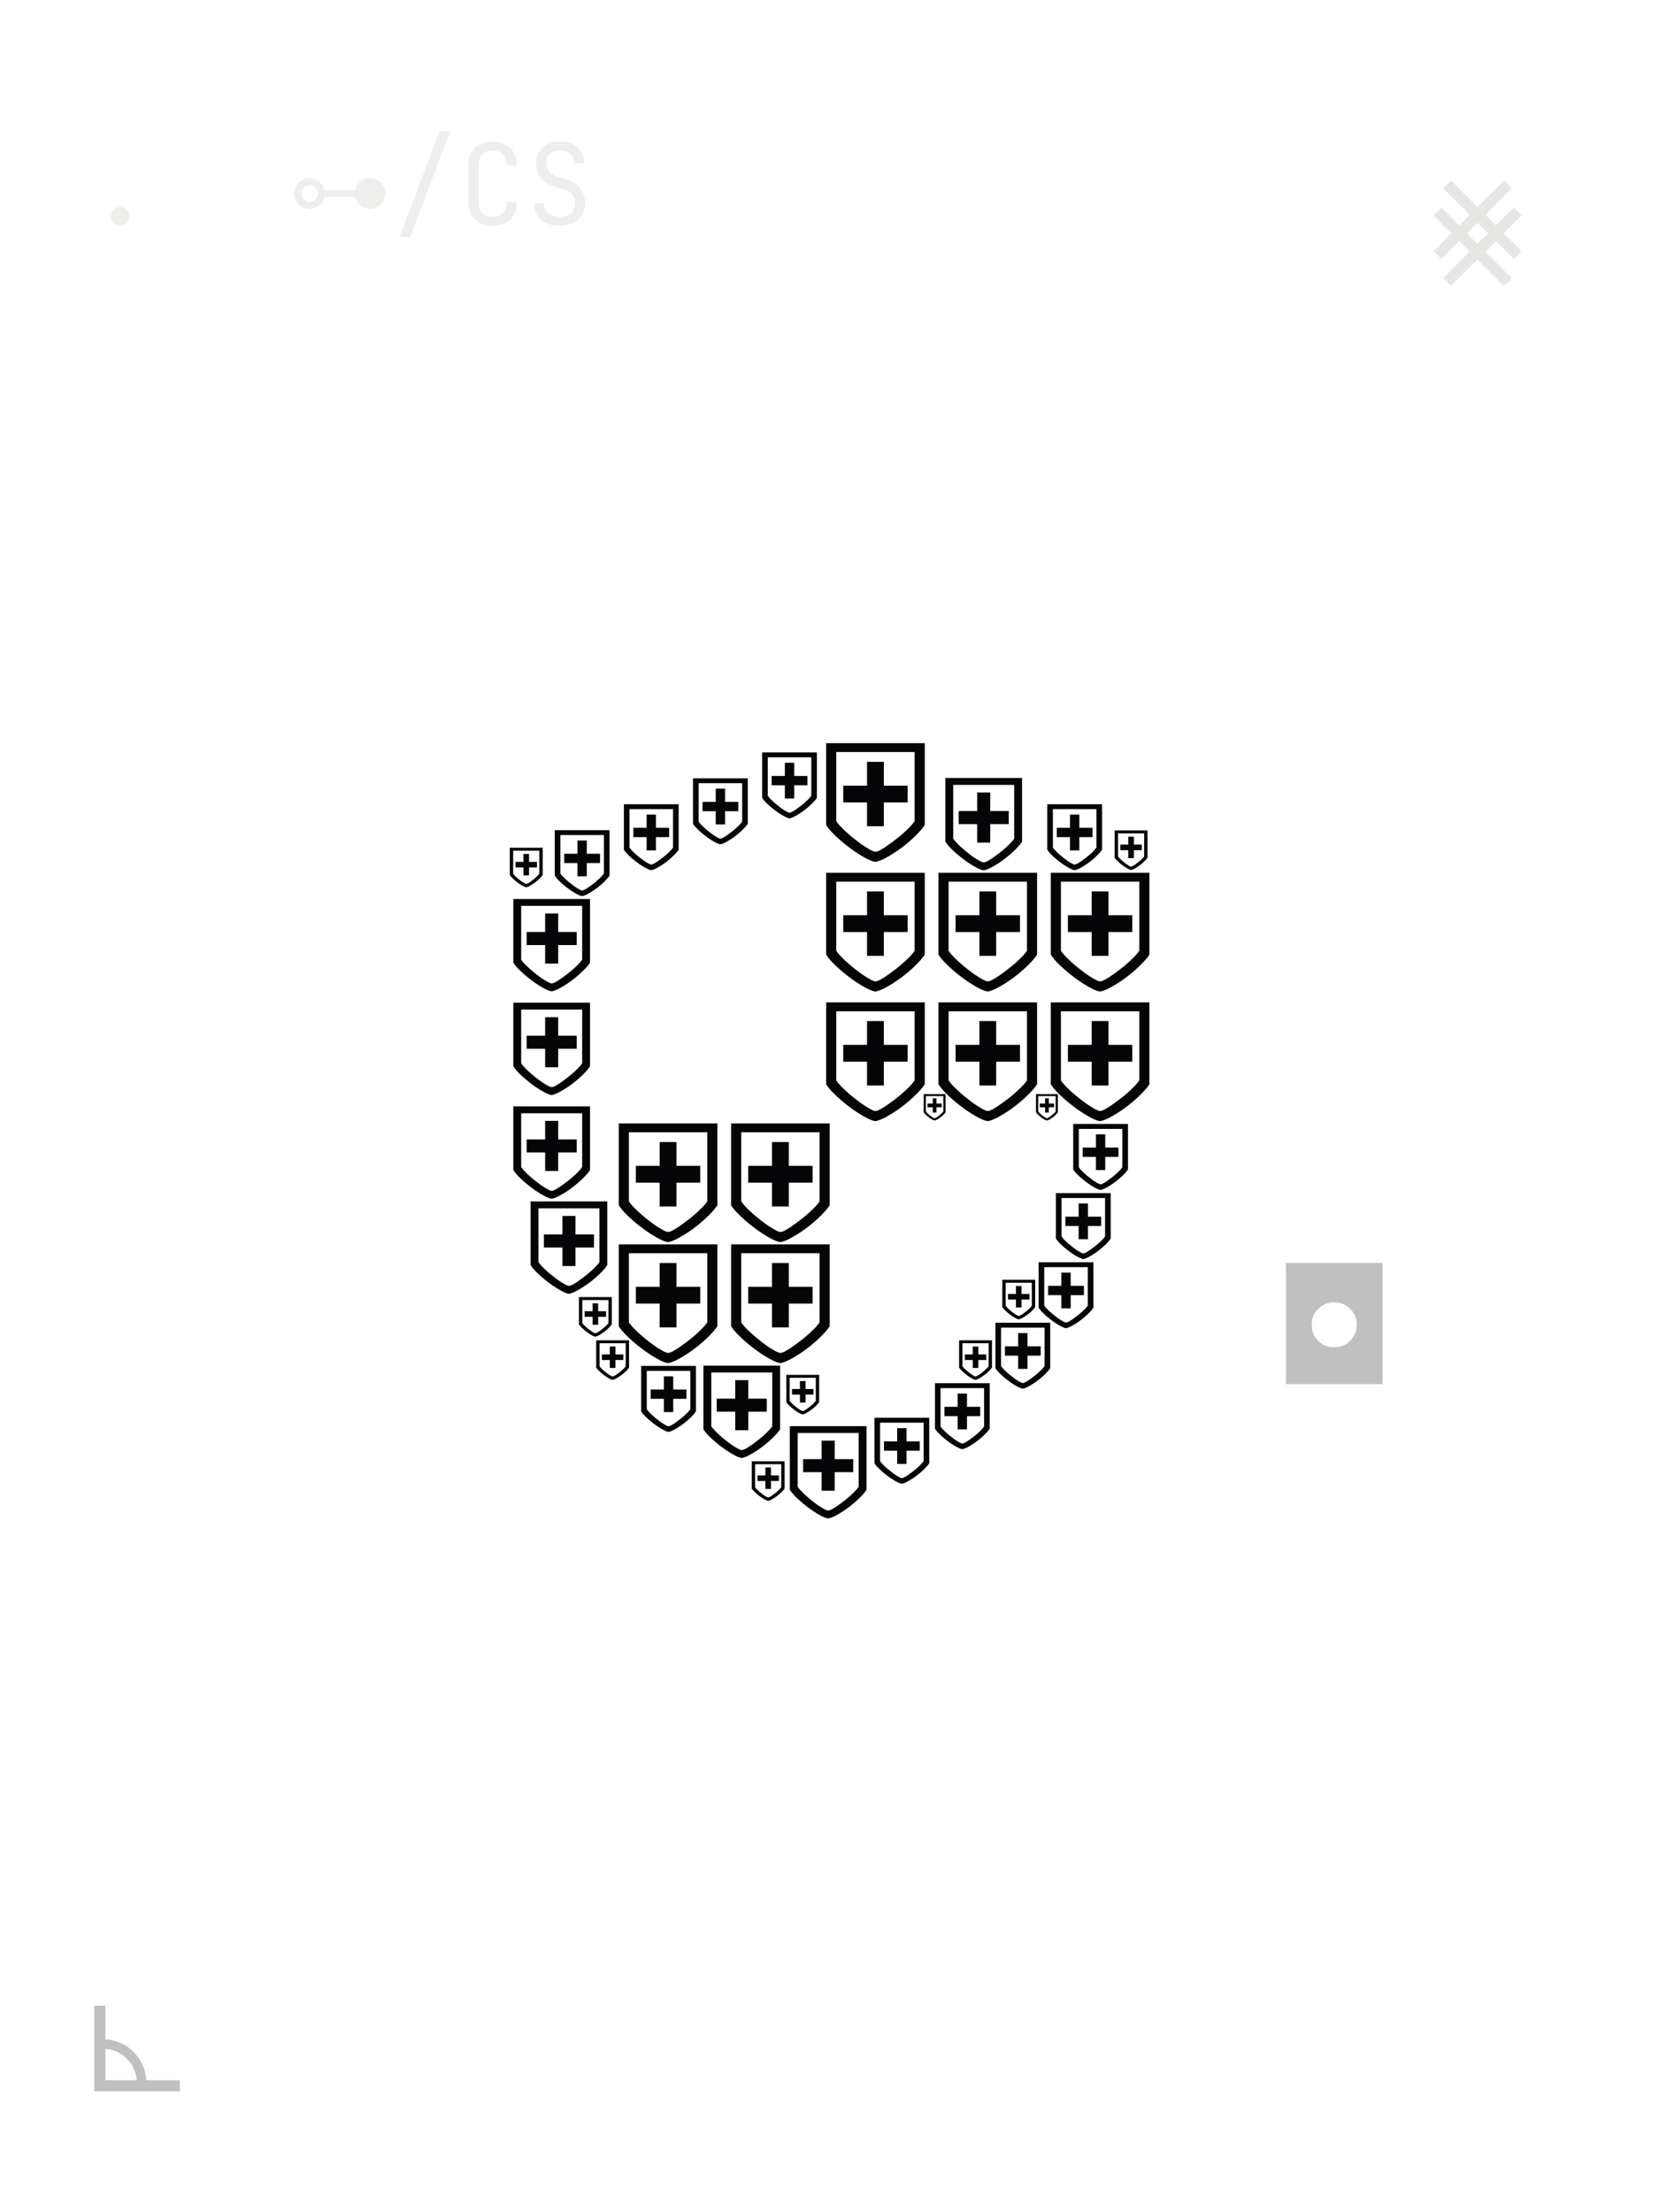 <svg width="192" height="256" viewBox="0 0 192 256" fill="none" xmlns="http://www.w3.org/2000/svg">
<path d="M0 0H192V256H0V0Z" fill="white"/>
<path d="M64.809 26.13C64.185 26.13 63.648 26.026 63.197 25.818C62.755 25.61 62.413 25.311 62.17 24.921C61.927 24.531 61.802 24.067 61.793 23.53H62.963C62.963 24.007 63.123 24.384 63.444 24.661C63.773 24.939 64.228 25.077 64.809 25.077C65.355 25.077 65.78 24.943 66.083 24.674C66.395 24.405 66.551 24.033 66.551 23.556C66.551 23.175 66.447 22.841 66.239 22.555C66.04 22.269 65.749 22.07 65.368 21.957L64.081 21.554C63.431 21.355 62.928 21.021 62.573 20.553C62.226 20.085 62.053 19.535 62.053 18.902C62.053 18.391 62.166 17.949 62.391 17.576C62.625 17.195 62.95 16.9 63.366 16.692C63.782 16.476 64.272 16.367 64.835 16.367C65.667 16.367 66.334 16.601 66.837 17.069C67.34 17.529 67.595 18.144 67.604 18.915H66.434C66.434 18.447 66.291 18.083 66.005 17.823C65.728 17.555 65.333 17.42 64.822 17.42C64.319 17.42 63.925 17.541 63.639 17.784C63.362 18.027 63.223 18.365 63.223 18.798C63.223 19.188 63.327 19.526 63.535 19.812C63.743 20.098 64.042 20.302 64.432 20.423L65.732 20.839C66.365 21.038 66.854 21.377 67.201 21.853C67.548 22.33 67.721 22.889 67.721 23.53C67.721 24.05 67.6 24.505 67.357 24.895C67.114 25.285 66.772 25.588 66.33 25.805C65.897 26.022 65.39 26.13 64.809 26.13Z" fill="#EEEEED"/>
<path d="M57.015 26.129C56.443 26.129 55.945 26.021 55.52 25.804C55.104 25.587 54.779 25.275 54.545 24.868C54.32 24.452 54.207 23.962 54.207 23.399V19.109C54.207 18.537 54.32 18.047 54.545 17.64C54.779 17.233 55.104 16.921 55.52 16.704C55.945 16.487 56.443 16.379 57.015 16.379C57.587 16.379 58.081 16.492 58.497 16.717C58.913 16.934 59.234 17.246 59.459 17.653C59.684 18.06 59.797 18.546 59.797 19.109H58.627C58.627 18.572 58.484 18.16 58.198 17.874C57.921 17.579 57.526 17.432 57.015 17.432C56.504 17.432 56.101 17.575 55.806 17.861C55.52 18.147 55.377 18.559 55.377 19.096V23.399C55.377 23.936 55.52 24.352 55.806 24.647C56.101 24.933 56.504 25.076 57.015 25.076C57.526 25.076 57.921 24.933 58.198 24.647C58.484 24.352 58.627 23.936 58.627 23.399H59.797C59.797 23.954 59.684 24.439 59.459 24.855C59.234 25.262 58.913 25.579 58.497 25.804C58.081 26.021 57.587 26.129 57.015 26.129Z" fill="#EEEEED"/>
<path d="M46.242 27.431L50.857 15.211H52.092L47.477 27.431H46.242Z" fill="#EEEEED"/>
<path d="M35.828 24.168C34.84 24.168 34.047 23.375 34.047 22.387C34.047 21.398 34.866 20.605 35.828 20.605C36.634 20.605 37.362 21.177 37.557 21.997H41.08C41.275 21.191 42.016 20.605 42.822 20.605C43.784 20.605 44.603 21.398 44.603 22.387C44.603 23.375 43.797 24.168 42.822 24.168C42.003 24.168 41.262 23.582 41.08 22.776H37.557C37.362 23.596 36.634 24.168 35.828 24.168ZM35.828 23.349C36.361 23.349 36.79 22.919 36.79 22.387C36.79 21.854 36.361 21.424 35.828 21.424C35.295 21.424 34.866 21.854 34.866 22.387C34.866 22.919 35.295 23.349 35.828 23.349Z" fill="#EEEEED"/>
<path d="M13.899 26.131C13.57 26.131 13.306 26.035 13.106 25.845C12.916 25.654 12.82 25.398 12.82 25.078C12.82 24.74 12.916 24.471 13.106 24.272C13.306 24.072 13.57 23.973 13.899 23.973C14.229 23.973 14.489 24.072 14.679 24.272C14.879 24.471 14.978 24.74 14.978 25.078C14.978 25.398 14.879 25.654 14.679 25.845C14.489 26.035 14.229 26.131 13.899 26.131Z" fill="#EEEEED"/>
<path d="M167.934 33.081L167.034 32.181L170.094 29.12L168.87 27.896L166.818 29.966L165.918 29.067L167.97 26.997L165.918 24.909L166.818 24.009L168.87 26.078L170.094 24.855L167.034 21.794L167.934 20.895L170.994 23.954L174.072 20.895L174.972 21.794L171.912 24.855L173.118 26.078L175.188 24.009L176.088 24.909L174.018 26.997L176.088 29.067L175.188 29.966L173.118 27.896L171.912 29.12L174.972 32.181L174.072 33.081L170.994 30.02L167.934 33.081ZM170.994 28.203L172.2 26.997L170.994 25.773L169.788 26.997L170.994 28.203Z" fill="#E6E6E5"/>
<path d="M60.908 102.676C60.844 102.676 60.738 102.64 60.59 102.568C60.442 102.492 60.276 102.392 60.092 102.268C59.908 102.14 59.728 102 59.552 101.848C59.42 101.732 59.308 101.626 59.216 101.53C59.124 101.43 59.052 101.338 59 101.254V98.098H62.804V101.254C62.736 101.362 62.628 101.49 62.48 101.638C62.332 101.786 62.166 101.932 61.982 102.076C61.802 102.216 61.622 102.338 61.442 102.442C61.354 102.494 61.274 102.538 61.202 102.574C61.134 102.606 61.074 102.63 61.022 102.646C60.974 102.666 60.936 102.676 60.908 102.676ZM60.902 102.286C60.95 102.286 61.024 102.258 61.124 102.202C61.224 102.146 61.336 102.072 61.46 101.98C61.588 101.888 61.716 101.79 61.844 101.686C61.972 101.578 62.086 101.474 62.186 101.374C62.29 101.27 62.366 101.18 62.414 101.104V98.44H59.39V101.104C59.438 101.18 59.514 101.27 59.618 101.374C59.722 101.478 59.838 101.584 59.966 101.692C60.094 101.796 60.22 101.894 60.344 101.986C60.472 102.074 60.586 102.146 60.686 102.202C60.786 102.258 60.858 102.286 60.902 102.286ZM60.578 101.302V100.384H59.66V99.736H60.578V98.818H61.226V99.736H62.144V100.384H61.226V101.302H60.578Z" fill="#050407"/>
<path d="M112.908 159.676C112.844 159.676 112.738 159.64 112.59 159.568C112.442 159.492 112.276 159.392 112.092 159.268C111.908 159.14 111.728 159 111.552 158.848C111.42 158.732 111.308 158.626 111.216 158.53C111.124 158.43 111.052 158.338 111 158.254V155.098H114.804V158.254C114.736 158.362 114.628 158.49 114.48 158.638C114.332 158.786 114.166 158.932 113.982 159.076C113.802 159.216 113.622 159.338 113.442 159.442C113.354 159.494 113.274 159.538 113.202 159.574C113.134 159.606 113.074 159.63 113.022 159.646C112.974 159.666 112.936 159.676 112.908 159.676ZM112.902 159.286C112.95 159.286 113.024 159.258 113.124 159.202C113.224 159.146 113.336 159.072 113.46 158.98C113.588 158.888 113.716 158.79 113.844 158.686C113.972 158.578 114.086 158.474 114.186 158.374C114.29 158.27 114.366 158.18 114.414 158.104V155.44H111.39V158.104C111.438 158.18 111.514 158.27 111.618 158.374C111.722 158.478 111.838 158.584 111.966 158.692C112.094 158.796 112.22 158.894 112.344 158.986C112.472 159.074 112.586 159.146 112.686 159.202C112.786 159.258 112.858 159.286 112.902 159.286ZM112.578 158.302V157.384H111.66V156.736H112.578V155.818H113.226V156.736H114.144V157.384H113.226V158.302H112.578Z" fill="#050407"/>
<path d="M117.908 152.676C117.844 152.676 117.738 152.64 117.59 152.568C117.442 152.492 117.276 152.392 117.092 152.268C116.908 152.14 116.728 152 116.552 151.848C116.42 151.732 116.308 151.626 116.216 151.53C116.124 151.43 116.052 151.338 116 151.254V148.098H119.804V151.254C119.736 151.362 119.628 151.49 119.48 151.638C119.332 151.786 119.166 151.932 118.982 152.076C118.802 152.216 118.622 152.338 118.442 152.442C118.354 152.494 118.274 152.538 118.202 152.574C118.134 152.606 118.074 152.63 118.022 152.646C117.974 152.666 117.936 152.676 117.908 152.676ZM117.902 152.286C117.95 152.286 118.024 152.258 118.124 152.202C118.224 152.146 118.336 152.072 118.46 151.98C118.588 151.888 118.716 151.79 118.844 151.686C118.972 151.578 119.086 151.474 119.186 151.374C119.29 151.27 119.366 151.18 119.414 151.104V148.44H116.39V151.104C116.438 151.18 116.514 151.27 116.618 151.374C116.722 151.478 116.838 151.584 116.966 151.692C117.094 151.796 117.22 151.894 117.344 151.986C117.472 152.074 117.586 152.146 117.686 152.202C117.786 152.258 117.858 152.286 117.902 152.286ZM117.578 151.302V150.384H116.66V149.736H117.578V148.818H118.226V149.736H119.144V150.384H118.226V151.302H117.578Z" fill="#050407"/>
<path d="M121.168 129.665C121.126 129.665 121.055 129.641 120.956 129.593C120.858 129.543 120.747 129.476 120.624 129.393C120.502 129.308 120.382 129.215 120.264 129.113C120.176 129.036 120.102 128.965 120.04 128.901C119.979 128.835 119.931 128.773 119.896 128.717V126.613H122.432V128.717C122.387 128.789 122.315 128.875 122.216 128.973C122.118 129.072 122.007 129.169 121.884 129.265C121.764 129.359 121.644 129.44 121.524 129.509C121.466 129.544 121.412 129.573 121.364 129.597C121.319 129.619 121.279 129.635 121.244 129.645C121.212 129.659 121.187 129.665 121.168 129.665ZM121.164 129.405C121.196 129.405 121.246 129.387 121.312 129.349C121.379 129.312 121.454 129.263 121.536 129.201C121.622 129.14 121.707 129.075 121.792 129.005C121.878 128.933 121.954 128.864 122.02 128.797C122.09 128.728 122.14 128.668 122.172 128.617V126.841H120.156V128.617C120.188 128.668 120.239 128.728 120.308 128.797C120.378 128.867 120.455 128.937 120.54 129.009C120.626 129.079 120.71 129.144 120.792 129.205C120.878 129.264 120.954 129.312 121.02 129.349C121.087 129.387 121.135 129.405 121.164 129.405ZM120.948 128.749V128.137H120.336V127.705H120.948V127.093H121.38V127.705H121.992V128.137H121.38V128.749H120.948Z" fill="#050407"/>
<path d="M108.168 129.665C108.126 129.665 108.055 129.641 107.956 129.593C107.858 129.543 107.747 129.476 107.624 129.393C107.502 129.308 107.382 129.215 107.264 129.113C107.176 129.036 107.102 128.965 107.04 128.901C106.979 128.835 106.931 128.773 106.896 128.717V126.613H109.432V128.717C109.387 128.789 109.315 128.875 109.216 128.973C109.118 129.072 109.007 129.169 108.884 129.265C108.764 129.359 108.644 129.44 108.524 129.509C108.466 129.544 108.412 129.573 108.364 129.597C108.319 129.619 108.279 129.635 108.244 129.645C108.212 129.659 108.187 129.665 108.168 129.665ZM108.164 129.405C108.196 129.405 108.246 129.387 108.312 129.349C108.379 129.312 108.454 129.263 108.536 129.201C108.622 129.14 108.707 129.075 108.792 129.005C108.878 128.933 108.954 128.864 109.02 128.797C109.09 128.728 109.14 128.668 109.172 128.617V126.841H107.156V128.617C107.188 128.668 107.239 128.728 107.308 128.797C107.378 128.867 107.455 128.937 107.54 129.009C107.626 129.079 107.71 129.144 107.792 129.205C107.878 129.264 107.954 129.312 108.02 129.349C108.087 129.387 108.135 129.405 108.164 129.405ZM107.948 128.749V128.137H107.336V127.705H107.948V127.093H108.38V127.705H108.992V128.137H108.38V128.749H107.948Z" fill="#050407"/>
<path d="M92.908 163.676C92.844 163.676 92.738 163.64 92.59 163.568C92.442 163.492 92.276 163.392 92.092 163.268C91.908 163.14 91.728 163 91.552 162.848C91.42 162.732 91.308 162.626 91.216 162.53C91.124 162.43 91.052 162.338 91 162.254V159.098H94.804V162.254C94.736 162.362 94.628 162.49 94.48 162.638C94.332 162.786 94.166 162.932 93.982 163.076C93.802 163.216 93.622 163.338 93.442 163.442C93.354 163.494 93.274 163.538 93.202 163.574C93.134 163.606 93.074 163.63 93.022 163.646C92.974 163.666 92.936 163.676 92.908 163.676ZM92.902 163.286C92.95 163.286 93.024 163.258 93.124 163.202C93.224 163.146 93.336 163.072 93.46 162.98C93.588 162.888 93.716 162.79 93.844 162.686C93.972 162.578 94.086 162.474 94.186 162.374C94.29 162.27 94.366 162.18 94.414 162.104V159.44H91.39V162.104C91.438 162.18 91.514 162.27 91.618 162.374C91.722 162.478 91.838 162.584 91.966 162.692C92.094 162.796 92.22 162.894 92.344 162.986C92.472 163.074 92.586 163.146 92.686 163.202C92.786 163.258 92.858 163.286 92.902 163.286ZM92.578 162.302V161.384H91.66V160.736H92.578V159.818H93.226V160.736H94.144V161.384H93.226V162.302H92.578Z" fill="#050407"/>
<path d="M130.908 100.676C130.844 100.676 130.738 100.64 130.59 100.568C130.442 100.492 130.276 100.392 130.092 100.268C129.908 100.14 129.728 100 129.552 99.848C129.42 99.732 129.308 99.626 129.216 99.53C129.124 99.43 129.052 99.338 129 99.254V96.098H132.804V99.254C132.736 99.362 132.628 99.49 132.48 99.638C132.332 99.786 132.166 99.932 131.982 100.076C131.802 100.216 131.622 100.338 131.442 100.442C131.354 100.494 131.274 100.538 131.202 100.574C131.134 100.606 131.074 100.63 131.022 100.646C130.974 100.666 130.936 100.676 130.908 100.676ZM130.902 100.286C130.95 100.286 131.024 100.258 131.124 100.202C131.224 100.146 131.336 100.072 131.46 99.98C131.588 99.888 131.716 99.79 131.844 99.686C131.972 99.578 132.086 99.474 132.186 99.374C132.29 99.27 132.366 99.18 132.414 99.104V96.44H129.39V99.104C129.438 99.18 129.514 99.27 129.618 99.374C129.722 99.478 129.838 99.584 129.966 99.692C130.094 99.796 130.22 99.894 130.344 99.986C130.472 100.074 130.586 100.146 130.686 100.202C130.786 100.258 130.858 100.286 130.902 100.286ZM130.578 99.302V98.384H129.66V97.736H130.578V96.818H131.226V97.736H132.144V98.384H131.226V99.302H130.578Z" fill="#050407"/>
<path d="M63.86 126.713C63.711 126.713 63.464 126.629 63.118 126.461C62.773 126.284 62.386 126.051 61.956 125.761C61.527 125.463 61.107 125.136 60.696 124.781C60.388 124.511 60.127 124.263 59.912 124.039C59.697 123.806 59.529 123.591 59.408 123.395V116.031H68.284V123.395C68.126 123.647 67.874 123.946 67.528 124.291C67.183 124.637 66.796 124.977 66.366 125.313C65.946 125.64 65.526 125.925 65.106 126.167C64.901 126.289 64.714 126.391 64.546 126.475C64.388 126.55 64.248 126.606 64.126 126.643C64.014 126.69 63.925 126.713 63.86 126.713ZM63.846 125.803C63.958 125.803 64.131 125.738 64.364 125.607C64.597 125.477 64.859 125.304 65.148 125.089C65.447 124.875 65.746 124.646 66.044 124.403C66.343 124.151 66.609 123.909 66.842 123.675C67.085 123.433 67.262 123.223 67.374 123.045V116.829H60.318V123.045C60.43 123.223 60.608 123.433 60.85 123.675C61.093 123.918 61.364 124.165 61.662 124.417C61.961 124.66 62.255 124.889 62.544 125.103C62.843 125.309 63.109 125.477 63.342 125.607C63.575 125.738 63.743 125.803 63.846 125.803ZM63.09 123.507V121.365H60.948V119.853H63.09V117.711H64.602V119.853H66.744V121.365H64.602V123.507H63.09Z" fill="#050407"/>
<path d="M63.86 138.713C63.711 138.713 63.464 138.629 63.118 138.461C62.773 138.284 62.386 138.051 61.956 137.761C61.527 137.463 61.107 137.136 60.696 136.781C60.388 136.511 60.127 136.263 59.912 136.039C59.697 135.806 59.529 135.591 59.408 135.395V128.031H68.284V135.395C68.126 135.647 67.874 135.946 67.528 136.291C67.183 136.637 66.796 136.977 66.366 137.313C65.946 137.64 65.526 137.925 65.106 138.167C64.901 138.289 64.714 138.391 64.546 138.475C64.388 138.55 64.248 138.606 64.126 138.643C64.014 138.69 63.925 138.713 63.86 138.713ZM63.846 137.803C63.958 137.803 64.131 137.738 64.364 137.607C64.597 137.477 64.859 137.304 65.148 137.089C65.447 136.875 65.746 136.646 66.044 136.403C66.343 136.151 66.609 135.909 66.842 135.675C67.085 135.433 67.262 135.223 67.374 135.045V128.829H60.318V135.045C60.43 135.223 60.608 135.433 60.85 135.675C61.093 135.918 61.364 136.165 61.662 136.417C61.961 136.66 62.255 136.889 62.544 137.103C62.843 137.309 63.109 137.477 63.342 137.607C63.575 137.738 63.743 137.803 63.846 137.803ZM63.09 135.507V133.365H60.948V131.853H63.09V129.711H64.602V131.853H66.744V133.365H64.602V135.507H63.09Z" fill="#050407"/>
<path d="M65.86 149.713C65.711 149.713 65.463 149.629 65.118 149.461C64.773 149.284 64.385 149.051 63.956 148.761C63.527 148.463 63.107 148.136 62.696 147.781C62.388 147.511 62.127 147.263 61.912 147.039C61.697 146.806 61.529 146.591 61.408 146.395V139.031H70.284V146.395C70.126 146.647 69.874 146.946 69.528 147.291C69.183 147.637 68.796 147.977 68.366 148.313C67.946 148.64 67.526 148.925 67.106 149.167C66.901 149.289 66.714 149.391 66.546 149.475C66.388 149.55 66.248 149.606 66.126 149.643C66.014 149.69 65.925 149.713 65.86 149.713ZM65.846 148.803C65.958 148.803 66.131 148.738 66.364 148.607C66.597 148.477 66.859 148.304 67.148 148.089C67.447 147.875 67.746 147.646 68.044 147.403C68.343 147.151 68.609 146.909 68.842 146.675C69.085 146.433 69.262 146.223 69.374 146.045V139.829H62.318V146.045C62.43 146.223 62.608 146.433 62.85 146.675C63.093 146.918 63.364 147.165 63.662 147.417C63.961 147.66 64.255 147.889 64.544 148.103C64.843 148.309 65.109 148.477 65.342 148.607C65.576 148.738 65.743 148.803 65.846 148.803ZM65.09 146.507V144.365H62.948V142.853H65.09V140.711H66.602V142.853H68.744V144.365H66.602V146.507H65.09Z" fill="#050407"/>
<path d="M85.86 168.713C85.711 168.713 85.463 168.629 85.118 168.461C84.773 168.284 84.385 168.051 83.956 167.761C83.527 167.463 83.107 167.136 82.696 166.781C82.388 166.511 82.127 166.263 81.912 166.039C81.698 165.806 81.529 165.591 81.408 165.395V158.031H90.284V165.395C90.126 165.647 89.874 165.946 89.528 166.291C89.183 166.637 88.796 166.977 88.366 167.313C87.946 167.64 87.526 167.925 87.106 168.167C86.901 168.289 86.714 168.391 86.546 168.475C86.388 168.55 86.248 168.606 86.126 168.643C86.014 168.69 85.925 168.713 85.86 168.713ZM85.846 167.803C85.958 167.803 86.131 167.738 86.364 167.607C86.597 167.477 86.859 167.304 87.148 167.089C87.447 166.875 87.746 166.646 88.044 166.403C88.343 166.151 88.609 165.909 88.842 165.675C89.085 165.433 89.262 165.223 89.374 165.045V158.829H82.318V165.045C82.43 165.223 82.608 165.433 82.85 165.675C83.093 165.918 83.364 166.165 83.662 166.417C83.961 166.66 84.255 166.889 84.544 167.103C84.843 167.309 85.109 167.477 85.342 167.607C85.576 167.738 85.743 167.803 85.846 167.803ZM85.09 165.507V163.365H82.948V161.853H85.09V159.711H86.602V161.853H88.744V163.365H86.602V165.507H85.09Z" fill="#050407"/>
<path d="M95.86 175.713C95.711 175.713 95.463 175.629 95.118 175.461C94.773 175.284 94.385 175.051 93.956 174.761C93.527 174.463 93.107 174.136 92.696 173.781C92.388 173.511 92.127 173.263 91.912 173.039C91.698 172.806 91.529 172.591 91.408 172.395V165.031H100.284V172.395C100.126 172.647 99.874 172.946 99.528 173.291C99.183 173.637 98.796 173.977 98.366 174.313C97.946 174.64 97.526 174.925 97.106 175.167C96.901 175.289 96.714 175.391 96.546 175.475C96.388 175.55 96.248 175.606 96.126 175.643C96.014 175.69 95.925 175.713 95.86 175.713ZM95.846 174.803C95.958 174.803 96.131 174.738 96.364 174.607C96.597 174.477 96.859 174.304 97.148 174.089C97.447 173.875 97.746 173.646 98.044 173.403C98.343 173.151 98.609 172.909 98.842 172.675C99.085 172.433 99.262 172.223 99.374 172.045V165.829H92.318V172.045C92.43 172.223 92.608 172.433 92.85 172.675C93.093 172.918 93.364 173.165 93.662 173.417C93.961 173.66 94.255 173.889 94.544 174.103C94.843 174.309 95.109 174.477 95.342 174.607C95.576 174.738 95.743 174.803 95.846 174.803ZM95.09 172.507V170.365H92.948V168.853H95.09V166.711H96.602V168.853H98.744V170.365H96.602V172.507H95.09Z" fill="#050407"/>
<path d="M101.335 129.734C101.143 129.734 100.825 129.626 100.381 129.41C99.937 129.182 99.439 128.882 98.887 128.51C98.335 128.126 97.795 127.706 97.267 127.25C96.871 126.902 96.535 126.584 96.259 126.296C95.983 125.996 95.767 125.72 95.611 125.468V116H107.023V125.468C106.819 125.792 106.495 126.176 106.051 126.62C105.607 127.064 105.109 127.502 104.557 127.934C104.017 128.354 103.477 128.72 102.937 129.032C102.673 129.188 102.433 129.32 102.217 129.428C102.013 129.524 101.833 129.596 101.677 129.644C101.533 129.704 101.419 129.734 101.335 129.734ZM101.317 128.564C101.461 128.564 101.683 128.48 101.983 128.312C102.283 128.144 102.619 127.922 102.991 127.646C103.375 127.37 103.759 127.076 104.143 126.764C104.527 126.44 104.869 126.128 105.169 125.828C105.481 125.516 105.709 125.246 105.853 125.018V117.026H96.781V125.018C96.925 125.246 97.153 125.516 97.465 125.828C97.777 126.14 98.125 126.458 98.509 126.782C98.893 127.094 99.271 127.388 99.643 127.664C100.027 127.928 100.369 128.144 100.669 128.312C100.969 128.48 101.185 128.564 101.317 128.564ZM100.345 125.612V122.858H97.591V120.914H100.345V118.16H102.289V120.914H105.043V122.858H102.289V125.612H100.345Z" fill="#050407"/>
<path d="M101.335 114.734C101.143 114.734 100.825 114.626 100.381 114.41C99.937 114.182 99.439 113.882 98.887 113.51C98.335 113.126 97.795 112.706 97.267 112.25C96.871 111.902 96.535 111.584 96.259 111.296C95.983 110.996 95.767 110.72 95.611 110.468V101H107.023V110.468C106.819 110.792 106.495 111.176 106.051 111.62C105.607 112.064 105.109 112.502 104.557 112.934C104.017 113.354 103.477 113.72 102.937 114.032C102.673 114.188 102.433 114.32 102.217 114.428C102.013 114.524 101.833 114.596 101.677 114.644C101.533 114.704 101.419 114.734 101.335 114.734ZM101.317 113.564C101.461 113.564 101.683 113.48 101.983 113.312C102.283 113.144 102.619 112.922 102.991 112.646C103.375 112.37 103.759 112.076 104.143 111.764C104.527 111.44 104.869 111.128 105.169 110.828C105.481 110.516 105.709 110.246 105.853 110.018V102.026H96.781V110.018C96.925 110.246 97.153 110.516 97.465 110.828C97.777 111.14 98.125 111.458 98.509 111.782C98.893 112.094 99.271 112.388 99.643 112.664C100.027 112.928 100.369 113.144 100.669 113.312C100.969 113.48 101.185 113.564 101.317 113.564ZM100.345 110.612V107.858H97.591V105.914H100.345V103.16H102.289V105.914H105.043V107.858H102.289V110.612H100.345Z" fill="#050407"/>
<path d="M101.335 99.734C101.143 99.734 100.825 99.626 100.381 99.41C99.937 99.182 99.439 98.882 98.887 98.51C98.335 98.126 97.795 97.706 97.267 97.25C96.871 96.902 96.535 96.584 96.259 96.296C95.983 95.996 95.767 95.72 95.611 95.468V86H107.023V95.468C106.819 95.792 106.495 96.176 106.051 96.62C105.607 97.064 105.109 97.502 104.557 97.934C104.017 98.354 103.477 98.72 102.937 99.032C102.673 99.188 102.433 99.32 102.217 99.428C102.013 99.524 101.833 99.596 101.677 99.644C101.533 99.704 101.419 99.734 101.335 99.734ZM101.317 98.564C101.461 98.564 101.683 98.48 101.983 98.312C102.283 98.144 102.619 97.922 102.991 97.646C103.375 97.37 103.759 97.076 104.143 96.764C104.527 96.44 104.869 96.128 105.169 95.828C105.481 95.516 105.709 95.246 105.853 95.018V87.026H96.781V95.018C96.925 95.246 97.153 95.516 97.465 95.828C97.777 96.14 98.125 96.458 98.509 96.782C98.893 97.094 99.271 97.388 99.643 97.664C100.027 97.928 100.369 98.144 100.669 98.312C100.969 98.48 101.185 98.564 101.317 98.564ZM100.345 95.612V92.858H97.591V90.914H100.345V88.16H102.289V90.914H105.043V92.858H102.289V95.612H100.345Z" fill="#050407"/>
<path d="M113.86 100.713C113.711 100.713 113.464 100.629 113.118 100.461C112.773 100.284 112.386 100.051 111.956 99.761C111.527 99.463 111.107 99.136 110.696 98.781C110.388 98.511 110.127 98.263 109.912 98.039C109.698 97.806 109.53 97.591 109.408 97.395V90.031H118.284V97.395C118.126 97.647 117.874 97.946 117.528 98.291C117.183 98.637 116.796 98.977 116.366 99.313C115.946 99.64 115.526 99.925 115.106 100.167C114.901 100.289 114.714 100.391 114.546 100.475C114.388 100.55 114.248 100.606 114.126 100.643C114.014 100.69 113.926 100.713 113.86 100.713ZM113.846 99.803C113.958 99.803 114.131 99.738 114.364 99.607C114.598 99.477 114.859 99.304 115.148 99.089C115.447 98.875 115.746 98.646 116.044 98.403C116.343 98.151 116.609 97.909 116.842 97.675C117.085 97.433 117.262 97.223 117.374 97.045V90.829H110.318V97.045C110.43 97.223 110.608 97.433 110.85 97.675C111.093 97.918 111.364 98.165 111.662 98.417C111.961 98.66 112.255 98.889 112.544 99.103C112.843 99.309 113.109 99.477 113.342 99.607C113.576 99.738 113.744 99.803 113.846 99.803ZM113.09 97.507V95.365H110.948V93.853H113.09V91.711H114.602V93.853H116.744V95.365H114.602V97.507H113.09Z" fill="#050407"/>
<path d="M63.86 114.713C63.711 114.713 63.464 114.629 63.118 114.461C62.773 114.284 62.386 114.051 61.956 113.761C61.527 113.463 61.107 113.136 60.696 112.781C60.388 112.511 60.127 112.263 59.912 112.039C59.697 111.806 59.529 111.591 59.408 111.395V104.031H68.284V111.395C68.126 111.647 67.874 111.946 67.528 112.291C67.183 112.637 66.796 112.977 66.366 113.313C65.946 113.64 65.526 113.925 65.106 114.167C64.901 114.289 64.714 114.391 64.546 114.475C64.388 114.55 64.248 114.606 64.126 114.643C64.014 114.69 63.925 114.713 63.86 114.713ZM63.846 113.803C63.958 113.803 64.131 113.738 64.364 113.607C64.597 113.477 64.859 113.304 65.148 113.089C65.447 112.875 65.746 112.646 66.044 112.403C66.343 112.151 66.609 111.909 66.842 111.675C67.085 111.433 67.262 111.223 67.374 111.045V104.829H60.318V111.045C60.43 111.223 60.608 111.433 60.85 111.675C61.093 111.918 61.364 112.165 61.662 112.417C61.961 112.66 62.255 112.889 62.544 113.103C62.843 113.309 63.109 113.477 63.342 113.607C63.575 113.738 63.743 113.803 63.846 113.803ZM63.09 111.507V109.365H60.948V107.853H63.09V105.711H64.602V107.853H66.744V109.365H64.602V111.507H63.09Z" fill="#050407"/>
<path d="M124.383 100.696C124.276 100.696 124.1 100.636 123.853 100.516C123.606 100.39 123.33 100.223 123.023 100.016C122.716 99.803 122.416 99.57 122.123 99.316C121.903 99.123 121.716 98.946 121.563 98.786C121.41 98.62 121.29 98.466 121.203 98.326V93.066H127.543V98.326C127.43 98.506 127.25 98.72 127.003 98.966C126.756 99.213 126.48 99.456 126.173 99.696C125.873 99.93 125.573 100.133 125.273 100.306C125.126 100.393 124.993 100.466 124.873 100.526C124.76 100.58 124.66 100.62 124.573 100.646C124.493 100.68 124.43 100.696 124.383 100.696ZM124.373 100.046C124.453 100.046 124.576 100 124.743 99.906C124.91 99.813 125.096 99.69 125.303 99.536C125.516 99.383 125.73 99.22 125.943 99.046C126.156 98.866 126.346 98.693 126.513 98.526C126.686 98.353 126.813 98.203 126.893 98.076V93.636H121.853V98.076C121.933 98.203 122.06 98.353 122.233 98.526C122.406 98.7 122.6 98.876 122.813 99.056C123.026 99.23 123.236 99.393 123.443 99.546C123.656 99.693 123.846 99.813 124.013 99.906C124.18 100 124.3 100.046 124.373 100.046ZM123.833 98.406V96.876H122.303V95.796H123.833V94.266H124.913V95.796H126.443V96.876H124.913V98.406H123.833Z" fill="#050407"/>
<path d="M91.383 94.696C91.276 94.696 91.1 94.636 90.853 94.516C90.606 94.39 90.33 94.223 90.023 94.016C89.716 93.803 89.416 93.57 89.123 93.316C88.903 93.123 88.716 92.946 88.563 92.786C88.41 92.62 88.29 92.466 88.203 92.326V87.066H94.543V92.326C94.43 92.506 94.25 92.72 94.003 92.966C93.757 93.213 93.48 93.456 93.173 93.696C92.873 93.93 92.573 94.133 92.273 94.306C92.126 94.393 91.993 94.466 91.873 94.526C91.76 94.58 91.66 94.62 91.573 94.646C91.493 94.68 91.43 94.696 91.383 94.696ZM91.373 94.046C91.453 94.046 91.576 94 91.743 93.906C91.91 93.813 92.097 93.69 92.303 93.536C92.516 93.383 92.73 93.22 92.943 93.046C93.156 92.866 93.347 92.693 93.513 92.526C93.686 92.353 93.813 92.203 93.893 92.076V87.636H88.853V92.076C88.933 92.203 89.06 92.353 89.233 92.526C89.406 92.7 89.6 92.876 89.813 93.056C90.026 93.23 90.237 93.393 90.443 93.546C90.656 93.693 90.847 93.813 91.013 93.906C91.18 94 91.3 94.046 91.373 94.046ZM90.833 92.406V90.876H89.303V89.796H90.833V88.266H91.913V89.796H93.443V90.876H91.913V92.406H90.833Z" fill="#050407"/>
<path d="M77.383 165.696C77.276 165.696 77.1 165.636 76.853 165.516C76.606 165.39 76.33 165.223 76.023 165.016C75.716 164.803 75.416 164.57 75.123 164.316C74.903 164.123 74.716 163.946 74.563 163.786C74.41 163.62 74.29 163.466 74.203 163.326V158.066H80.543V163.326C80.43 163.506 80.25 163.72 80.003 163.966C79.757 164.213 79.48 164.456 79.173 164.696C78.873 164.93 78.573 165.133 78.273 165.306C78.126 165.393 77.993 165.466 77.873 165.526C77.76 165.58 77.66 165.62 77.573 165.646C77.493 165.68 77.43 165.696 77.383 165.696ZM77.373 165.046C77.453 165.046 77.576 165 77.743 164.906C77.91 164.813 78.097 164.69 78.303 164.536C78.516 164.383 78.73 164.22 78.943 164.046C79.156 163.866 79.347 163.693 79.513 163.526C79.686 163.353 79.813 163.203 79.893 163.076V158.636H74.853V163.076C74.933 163.203 75.06 163.353 75.233 163.526C75.406 163.7 75.6 163.876 75.813 164.056C76.026 164.23 76.237 164.393 76.443 164.546C76.656 164.693 76.847 164.813 77.013 164.906C77.18 165 77.3 165.046 77.373 165.046ZM76.833 163.406V161.876H75.303V160.796H76.833V159.266H77.913V160.796H79.443V161.876H77.913V163.406H76.833Z" fill="#050407"/>
<path d="M68.908 154.676C68.844 154.676 68.738 154.64 68.59 154.568C68.442 154.492 68.276 154.392 68.092 154.268C67.908 154.14 67.728 154 67.552 153.848C67.42 153.732 67.308 153.626 67.216 153.53C67.124 153.43 67.052 153.338 67 153.254V150.098H70.804V153.254C70.736 153.362 70.628 153.49 70.48 153.638C70.332 153.786 70.166 153.932 69.982 154.076C69.802 154.216 69.622 154.338 69.442 154.442C69.354 154.494 69.274 154.538 69.202 154.574C69.134 154.606 69.074 154.63 69.022 154.646C68.974 154.666 68.936 154.676 68.908 154.676ZM68.902 154.286C68.95 154.286 69.024 154.258 69.124 154.202C69.224 154.146 69.336 154.072 69.46 153.98C69.588 153.888 69.716 153.79 69.844 153.686C69.972 153.578 70.086 153.474 70.186 153.374C70.29 153.27 70.366 153.18 70.414 153.104V150.44H67.39V153.104C67.438 153.18 67.514 153.27 67.618 153.374C67.722 153.478 67.838 153.584 67.966 153.692C68.094 153.796 68.22 153.894 68.344 153.986C68.472 154.074 68.586 154.146 68.686 154.202C68.786 154.258 68.858 154.286 68.902 154.286ZM68.578 153.302V152.384H67.66V151.736H68.578V150.818H69.226V151.736H70.144V152.384H69.226V153.302H68.578Z" fill="#050407"/>
<path d="M70.908 159.676C70.844 159.676 70.738 159.64 70.59 159.568C70.442 159.492 70.276 159.392 70.092 159.268C69.908 159.14 69.728 159 69.552 158.848C69.42 158.732 69.308 158.626 69.216 158.53C69.124 158.43 69.052 158.338 69 158.254V155.098H72.804V158.254C72.736 158.362 72.628 158.49 72.48 158.638C72.332 158.786 72.166 158.932 71.982 159.076C71.802 159.216 71.622 159.338 71.442 159.442C71.354 159.494 71.274 159.538 71.202 159.574C71.134 159.606 71.074 159.63 71.022 159.646C70.974 159.666 70.936 159.676 70.908 159.676ZM70.902 159.286C70.95 159.286 71.024 159.258 71.124 159.202C71.224 159.146 71.336 159.072 71.46 158.98C71.588 158.888 71.716 158.79 71.844 158.686C71.972 158.578 72.086 158.474 72.186 158.374C72.29 158.27 72.366 158.18 72.414 158.104V155.44H69.39V158.104C69.438 158.18 69.514 158.27 69.618 158.374C69.722 158.478 69.838 158.584 69.966 158.692C70.094 158.796 70.22 158.894 70.344 158.986C70.472 159.074 70.586 159.146 70.686 159.202C70.786 159.258 70.858 159.286 70.902 159.286ZM70.578 158.302V157.384H69.66V156.736H70.578V155.818H71.226V156.736H72.144V157.384H71.226V158.302H70.578Z" fill="#050407"/>
<path d="M88.908 173.676C88.844 173.676 88.738 173.64 88.59 173.568C88.442 173.492 88.276 173.392 88.092 173.268C87.908 173.14 87.728 173 87.552 172.848C87.42 172.732 87.308 172.626 87.216 172.53C87.124 172.43 87.052 172.338 87 172.254V169.098H90.804V172.254C90.736 172.362 90.628 172.49 90.48 172.638C90.332 172.786 90.166 172.932 89.982 173.076C89.802 173.216 89.622 173.338 89.442 173.442C89.354 173.494 89.274 173.538 89.202 173.574C89.134 173.606 89.074 173.63 89.022 173.646C88.974 173.666 88.936 173.676 88.908 173.676ZM88.902 173.286C88.95 173.286 89.024 173.258 89.124 173.202C89.224 173.146 89.336 173.072 89.46 172.98C89.588 172.888 89.716 172.79 89.844 172.686C89.972 172.578 90.086 172.474 90.186 172.374C90.29 172.27 90.366 172.18 90.414 172.104V169.44H87.39V172.104C87.438 172.18 87.514 172.27 87.618 172.374C87.722 172.478 87.838 172.584 87.966 172.692C88.094 172.796 88.22 172.894 88.344 172.986C88.472 173.074 88.586 173.146 88.686 173.202C88.786 173.258 88.858 173.286 88.902 173.286ZM88.578 172.302V171.384H87.66V170.736H88.578V169.818H89.226V170.736H90.144V171.384H89.226V172.302H88.578Z" fill="#050407"/>
<path d="M104.383 171.696C104.276 171.696 104.1 171.636 103.853 171.516C103.606 171.39 103.33 171.223 103.023 171.016C102.716 170.803 102.416 170.57 102.123 170.316C101.903 170.123 101.716 169.946 101.563 169.786C101.41 169.62 101.29 169.466 101.203 169.326V164.066H107.543V169.326C107.43 169.506 107.25 169.72 107.003 169.966C106.756 170.213 106.48 170.456 106.173 170.696C105.873 170.93 105.573 171.133 105.273 171.306C105.126 171.393 104.993 171.466 104.873 171.526C104.76 171.58 104.66 171.62 104.573 171.646C104.493 171.68 104.43 171.696 104.383 171.696ZM104.373 171.046C104.453 171.046 104.576 171 104.743 170.906C104.91 170.813 105.096 170.69 105.303 170.536C105.516 170.383 105.73 170.22 105.943 170.046C106.156 169.866 106.346 169.693 106.513 169.526C106.686 169.353 106.813 169.203 106.893 169.076V164.636H101.853V169.076C101.933 169.203 102.06 169.353 102.233 169.526C102.406 169.7 102.6 169.876 102.813 170.056C103.026 170.23 103.236 170.393 103.443 170.546C103.656 170.693 103.846 170.813 104.013 170.906C104.18 171 104.3 171.046 104.373 171.046ZM103.833 169.406V167.876H102.303V166.796H103.833V165.266H104.913V166.796H106.443V167.876H104.913V169.406H103.833Z" fill="#050407"/>
<path d="M111.383 167.696C111.276 167.696 111.1 167.636 110.853 167.516C110.606 167.39 110.33 167.223 110.023 167.016C109.716 166.803 109.416 166.57 109.123 166.316C108.903 166.123 108.716 165.946 108.563 165.786C108.41 165.62 108.29 165.466 108.203 165.326V160.066H114.543V165.326C114.43 165.506 114.25 165.72 114.003 165.966C113.756 166.213 113.48 166.456 113.173 166.696C112.873 166.93 112.573 167.133 112.273 167.306C112.126 167.393 111.993 167.466 111.873 167.526C111.76 167.58 111.66 167.62 111.573 167.646C111.493 167.68 111.43 167.696 111.383 167.696ZM111.373 167.046C111.453 167.046 111.576 167 111.743 166.906C111.91 166.813 112.096 166.69 112.303 166.536C112.516 166.383 112.73 166.22 112.943 166.046C113.156 165.866 113.346 165.693 113.513 165.526C113.686 165.353 113.813 165.203 113.893 165.076V160.636H108.853V165.076C108.933 165.203 109.06 165.353 109.233 165.526C109.406 165.7 109.6 165.876 109.813 166.056C110.026 166.23 110.236 166.393 110.443 166.546C110.656 166.693 110.846 166.813 111.013 166.906C111.18 167 111.3 167.046 111.373 167.046ZM110.833 165.406V163.876H109.303V162.796H110.833V161.266H111.913V162.796H113.443V163.876H111.913V165.406H110.833Z" fill="#050407"/>
<path d="M118.383 160.696C118.276 160.696 118.1 160.636 117.853 160.516C117.606 160.39 117.33 160.223 117.023 160.016C116.716 159.803 116.416 159.57 116.123 159.316C115.903 159.123 115.716 158.946 115.563 158.786C115.41 158.62 115.29 158.466 115.203 158.326V153.066H121.543V158.326C121.43 158.506 121.25 158.72 121.003 158.966C120.756 159.213 120.48 159.456 120.173 159.696C119.873 159.93 119.573 160.133 119.273 160.306C119.126 160.393 118.993 160.466 118.873 160.526C118.76 160.58 118.66 160.62 118.573 160.646C118.493 160.68 118.43 160.696 118.383 160.696ZM118.373 160.046C118.453 160.046 118.576 160 118.743 159.906C118.91 159.813 119.096 159.69 119.303 159.536C119.516 159.383 119.73 159.22 119.943 159.046C120.156 158.866 120.346 158.693 120.513 158.526C120.686 158.353 120.813 158.203 120.893 158.076V153.636H115.853V158.076C115.933 158.203 116.06 158.353 116.233 158.526C116.406 158.7 116.6 158.876 116.813 159.056C117.026 159.23 117.236 159.393 117.443 159.546C117.656 159.693 117.846 159.813 118.013 159.906C118.18 160 118.3 160.046 118.373 160.046ZM117.833 158.406V156.876H116.303V155.796H117.833V154.266H118.913V155.796H120.443V156.876H118.913V158.406H117.833Z" fill="#050407"/>
<path d="M123.383 153.696C123.276 153.696 123.1 153.636 122.853 153.516C122.606 153.39 122.33 153.223 122.023 153.016C121.716 152.803 121.416 152.57 121.123 152.316C120.903 152.123 120.716 151.946 120.563 151.786C120.41 151.62 120.29 151.466 120.203 151.326V146.066H126.543V151.326C126.43 151.506 126.25 151.72 126.003 151.966C125.756 152.213 125.48 152.456 125.173 152.696C124.873 152.93 124.573 153.133 124.273 153.306C124.126 153.393 123.993 153.466 123.873 153.526C123.76 153.58 123.66 153.62 123.573 153.646C123.493 153.68 123.43 153.696 123.383 153.696ZM123.373 153.046C123.453 153.046 123.576 153 123.743 152.906C123.91 152.813 124.096 152.69 124.303 152.536C124.516 152.383 124.73 152.22 124.943 152.046C125.156 151.866 125.346 151.693 125.513 151.526C125.686 151.353 125.813 151.203 125.893 151.076V146.636H120.853V151.076C120.933 151.203 121.06 151.353 121.233 151.526C121.406 151.7 121.6 151.876 121.813 152.056C122.026 152.23 122.236 152.393 122.443 152.546C122.656 152.693 122.846 152.813 123.013 152.906C123.18 153 123.3 153.046 123.373 153.046ZM122.833 151.406V149.876H121.303V148.796H122.833V147.266H123.913V148.796H125.443V149.876H123.913V151.406H122.833Z" fill="#050407"/>
<path d="M125.383 145.696C125.276 145.696 125.1 145.636 124.853 145.516C124.606 145.39 124.33 145.223 124.023 145.016C123.716 144.803 123.416 144.57 123.123 144.316C122.903 144.123 122.716 143.946 122.563 143.786C122.41 143.62 122.29 143.466 122.203 143.326V138.066H128.543V143.326C128.43 143.506 128.25 143.72 128.003 143.966C127.756 144.213 127.48 144.456 127.173 144.696C126.873 144.93 126.573 145.133 126.273 145.306C126.126 145.393 125.993 145.466 125.873 145.526C125.76 145.58 125.66 145.62 125.573 145.646C125.493 145.68 125.43 145.696 125.383 145.696ZM125.373 145.046C125.453 145.046 125.576 145 125.743 144.906C125.91 144.813 126.096 144.69 126.303 144.536C126.516 144.383 126.73 144.22 126.943 144.046C127.156 143.866 127.346 143.693 127.513 143.526C127.686 143.353 127.813 143.203 127.893 143.076V138.636H122.853V143.076C122.933 143.203 123.06 143.353 123.233 143.526C123.406 143.7 123.6 143.876 123.813 144.056C124.026 144.23 124.236 144.393 124.443 144.546C124.656 144.693 124.846 144.813 125.013 144.906C125.18 145 125.3 145.046 125.373 145.046ZM124.833 143.406V141.876H123.303V140.796H124.833V139.266H125.913V140.796H127.443V141.876H125.913V143.406H124.833Z" fill="#050407"/>
<path d="M127.383 137.696C127.276 137.696 127.1 137.636 126.853 137.516C126.606 137.39 126.33 137.223 126.023 137.016C125.716 136.803 125.416 136.57 125.123 136.316C124.903 136.123 124.716 135.946 124.563 135.786C124.41 135.62 124.29 135.466 124.203 135.326V130.066H130.543V135.326C130.43 135.506 130.25 135.72 130.003 135.966C129.756 136.213 129.48 136.456 129.173 136.696C128.873 136.93 128.573 137.133 128.273 137.306C128.126 137.393 127.993 137.466 127.873 137.526C127.76 137.58 127.66 137.62 127.573 137.646C127.493 137.68 127.43 137.696 127.383 137.696ZM127.373 137.046C127.453 137.046 127.576 137 127.743 136.906C127.91 136.813 128.096 136.69 128.303 136.536C128.516 136.383 128.73 136.22 128.943 136.046C129.156 135.866 129.346 135.693 129.513 135.526C129.686 135.353 129.813 135.203 129.893 135.076V130.636H124.853V135.076C124.933 135.203 125.06 135.353 125.233 135.526C125.406 135.7 125.6 135.876 125.813 136.056C126.026 136.23 126.236 136.393 126.443 136.546C126.656 136.693 126.846 136.813 127.013 136.906C127.18 137 127.3 137.046 127.373 137.046ZM126.833 135.406V133.876H125.303V132.796H126.833V131.266H127.913V132.796H129.443V133.876H127.913V135.406H126.833Z" fill="#050407"/>
<path d="M83.383 97.696C83.276 97.696 83.1 97.636 82.853 97.516C82.606 97.39 82.33 97.223 82.023 97.016C81.716 96.803 81.416 96.57 81.123 96.316C80.903 96.123 80.716 95.946 80.563 95.786C80.41 95.62 80.29 95.466 80.203 95.326V90.066H86.543V95.326C86.43 95.506 86.25 95.72 86.003 95.966C85.757 96.213 85.48 96.456 85.173 96.696C84.873 96.93 84.573 97.133 84.273 97.306C84.126 97.393 83.993 97.466 83.873 97.526C83.76 97.58 83.66 97.62 83.573 97.646C83.493 97.68 83.43 97.696 83.383 97.696ZM83.373 97.046C83.453 97.046 83.576 97 83.743 96.906C83.91 96.813 84.097 96.69 84.303 96.536C84.516 96.383 84.73 96.22 84.943 96.046C85.156 95.866 85.347 95.693 85.513 95.526C85.686 95.353 85.813 95.203 85.893 95.076V90.636H80.853V95.076C80.933 95.203 81.06 95.353 81.233 95.526C81.406 95.7 81.6 95.876 81.813 96.056C82.026 96.23 82.237 96.393 82.443 96.546C82.656 96.693 82.847 96.813 83.013 96.906C83.18 97 83.3 97.046 83.373 97.046ZM82.833 95.406V93.876H81.303V92.796H82.833V91.266H83.913V92.796H85.443V93.876H83.913V95.406H82.833Z" fill="#050407"/>
<path d="M75.383 100.696C75.276 100.696 75.1 100.636 74.853 100.516C74.606 100.39 74.33 100.223 74.023 100.016C73.716 99.803 73.416 99.57 73.123 99.316C72.903 99.123 72.716 98.946 72.563 98.786C72.41 98.62 72.29 98.466 72.203 98.326V93.066H78.543V98.326C78.43 98.506 78.25 98.72 78.003 98.966C77.757 99.213 77.48 99.456 77.173 99.696C76.873 99.93 76.573 100.133 76.273 100.306C76.126 100.393 75.993 100.466 75.873 100.526C75.76 100.58 75.66 100.62 75.573 100.646C75.493 100.68 75.43 100.696 75.383 100.696ZM75.373 100.046C75.453 100.046 75.576 100 75.743 99.906C75.91 99.813 76.097 99.69 76.303 99.536C76.516 99.383 76.73 99.22 76.943 99.046C77.156 98.866 77.347 98.693 77.513 98.526C77.686 98.353 77.813 98.203 77.893 98.076V93.636H72.853V98.076C72.933 98.203 73.06 98.353 73.233 98.526C73.406 98.7 73.6 98.876 73.813 99.056C74.026 99.23 74.237 99.393 74.443 99.546C74.656 99.693 74.847 99.813 75.013 99.906C75.18 100 75.3 100.046 75.373 100.046ZM74.833 98.406V96.876H73.303V95.796H74.833V94.266H75.913V95.796H77.443V96.876H75.913V98.406H74.833Z" fill="#050407"/>
<path d="M67.383 103.696C67.276 103.696 67.1 103.636 66.853 103.516C66.606 103.39 66.33 103.223 66.023 103.016C65.716 102.803 65.416 102.57 65.123 102.316C64.903 102.123 64.716 101.946 64.563 101.786C64.41 101.62 64.29 101.466 64.203 101.326V96.066H70.543V101.326C70.43 101.506 70.25 101.72 70.003 101.966C69.757 102.213 69.48 102.456 69.173 102.696C68.873 102.93 68.573 103.133 68.273 103.306C68.126 103.393 67.993 103.466 67.873 103.526C67.76 103.58 67.66 103.62 67.573 103.646C67.493 103.68 67.43 103.696 67.383 103.696ZM67.373 103.046C67.453 103.046 67.576 103 67.743 102.906C67.91 102.813 68.097 102.69 68.303 102.536C68.516 102.383 68.73 102.22 68.943 102.046C69.156 101.866 69.347 101.693 69.513 101.526C69.686 101.353 69.813 101.203 69.893 101.076V96.636H64.853V101.076C64.933 101.203 65.06 101.353 65.233 101.526C65.406 101.7 65.6 101.876 65.813 102.056C66.026 102.23 66.237 102.393 66.443 102.546C66.656 102.693 66.847 102.813 67.013 102.906C67.18 103 67.3 103.046 67.373 103.046ZM66.833 101.406V99.876H65.303V98.796H66.833V97.266H67.913V98.796H69.443V99.876H67.913V101.406H66.833Z" fill="#050407"/>
<path d="M114.335 129.734C114.143 129.734 113.825 129.626 113.381 129.41C112.937 129.182 112.439 128.882 111.887 128.51C111.335 128.126 110.795 127.706 110.267 127.25C109.871 126.902 109.535 126.584 109.259 126.296C108.983 125.996 108.767 125.72 108.611 125.468V116H120.023V125.468C119.819 125.792 119.495 126.176 119.051 126.62C118.607 127.064 118.109 127.502 117.557 127.934C117.017 128.354 116.477 128.72 115.937 129.032C115.673 129.188 115.433 129.32 115.217 129.428C115.013 129.524 114.833 129.596 114.677 129.644C114.533 129.704 114.419 129.734 114.335 129.734ZM114.317 128.564C114.461 128.564 114.683 128.48 114.983 128.312C115.283 128.144 115.619 127.922 115.991 127.646C116.375 127.37 116.759 127.076 117.143 126.764C117.527 126.44 117.869 126.128 118.169 125.828C118.481 125.516 118.709 125.246 118.853 125.018V117.026H109.781V125.018C109.925 125.246 110.153 125.516 110.465 125.828C110.777 126.14 111.125 126.458 111.509 126.782C111.893 127.094 112.271 127.388 112.643 127.664C113.027 127.928 113.369 128.144 113.669 128.312C113.969 128.48 114.185 128.564 114.317 128.564ZM113.345 125.612V122.858H110.591V120.914H113.345V118.16H115.289V120.914H118.043V122.858H115.289V125.612H113.345Z" fill="#050407"/>
<path d="M77.335 157.734C77.143 157.734 76.825 157.626 76.381 157.41C75.937 157.182 75.439 156.882 74.887 156.51C74.335 156.126 73.795 155.706 73.267 155.25C72.871 154.902 72.535 154.584 72.259 154.296C71.983 153.996 71.767 153.72 71.611 153.468V144H83.023V153.468C82.819 153.792 82.495 154.176 82.051 154.62C81.607 155.064 81.109 155.502 80.557 155.934C80.017 156.354 79.477 156.72 78.937 157.032C78.673 157.188 78.433 157.32 78.217 157.428C78.013 157.524 77.833 157.596 77.677 157.644C77.533 157.704 77.419 157.734 77.335 157.734ZM77.317 156.564C77.461 156.564 77.683 156.48 77.983 156.312C78.283 156.144 78.619 155.922 78.991 155.646C79.375 155.37 79.759 155.076 80.143 154.764C80.527 154.44 80.869 154.128 81.169 153.828C81.481 153.516 81.709 153.246 81.853 153.018V145.026H72.781V153.018C72.925 153.246 73.153 153.516 73.465 153.828C73.777 154.14 74.125 154.458 74.509 154.782C74.893 155.094 75.271 155.388 75.643 155.664C76.027 155.928 76.369 156.144 76.669 156.312C76.969 156.48 77.185 156.564 77.317 156.564ZM76.345 153.612V150.858H73.591V148.914H76.345V146.16H78.289V148.914H81.043V150.858H78.289V153.612H76.345Z" fill="#050407"/>
<path d="M114.335 114.734C114.143 114.734 113.825 114.626 113.381 114.41C112.937 114.182 112.439 113.882 111.887 113.51C111.335 113.126 110.795 112.706 110.267 112.25C109.871 111.902 109.535 111.584 109.259 111.296C108.983 110.996 108.767 110.72 108.611 110.468V101H120.023V110.468C119.819 110.792 119.495 111.176 119.051 111.62C118.607 112.064 118.109 112.502 117.557 112.934C117.017 113.354 116.477 113.72 115.937 114.032C115.673 114.188 115.433 114.32 115.217 114.428C115.013 114.524 114.833 114.596 114.677 114.644C114.533 114.704 114.419 114.734 114.335 114.734ZM114.317 113.564C114.461 113.564 114.683 113.48 114.983 113.312C115.283 113.144 115.619 112.922 115.991 112.646C116.375 112.37 116.759 112.076 117.143 111.764C117.527 111.44 117.869 111.128 118.169 110.828C118.481 110.516 118.709 110.246 118.853 110.018V102.026H109.781V110.018C109.925 110.246 110.153 110.516 110.465 110.828C110.777 111.14 111.125 111.458 111.509 111.782C111.893 112.094 112.271 112.388 112.643 112.664C113.027 112.928 113.369 113.144 113.669 113.312C113.969 113.48 114.185 113.564 114.317 113.564ZM113.345 110.612V107.858H110.591V105.914H113.345V103.16H115.289V105.914H118.043V107.858H115.289V110.612H113.345Z" fill="#050407"/>
<path d="M77.335 143.734C77.143 143.734 76.825 143.626 76.381 143.41C75.937 143.182 75.439 142.882 74.887 142.51C74.335 142.126 73.795 141.706 73.267 141.25C72.871 140.902 72.535 140.584 72.259 140.296C71.983 139.996 71.767 139.72 71.611 139.468V130H83.023V139.468C82.819 139.792 82.495 140.176 82.051 140.62C81.607 141.064 81.109 141.502 80.557 141.934C80.017 142.354 79.477 142.72 78.937 143.032C78.673 143.188 78.433 143.32 78.217 143.428C78.013 143.524 77.833 143.596 77.677 143.644C77.533 143.704 77.419 143.734 77.335 143.734ZM77.317 142.564C77.461 142.564 77.683 142.48 77.983 142.312C78.283 142.144 78.619 141.922 78.991 141.646C79.375 141.37 79.759 141.076 80.143 140.764C80.527 140.44 80.869 140.128 81.169 139.828C81.481 139.516 81.709 139.246 81.853 139.018V131.026H72.781V139.018C72.925 139.246 73.153 139.516 73.465 139.828C73.777 140.14 74.125 140.458 74.509 140.782C74.893 141.094 75.271 141.388 75.643 141.664C76.027 141.928 76.369 142.144 76.669 142.312C76.969 142.48 77.185 142.564 77.317 142.564ZM76.345 139.612V136.858H73.591V134.914H76.345V132.16H78.289V134.914H81.043V136.858H78.289V139.612H76.345Z" fill="#050407"/>
<path d="M127.335 129.734C127.143 129.734 126.825 129.626 126.381 129.41C125.937 129.182 125.439 128.882 124.887 128.51C124.335 128.126 123.795 127.706 123.267 127.25C122.871 126.902 122.535 126.584 122.259 126.296C121.983 125.996 121.767 125.72 121.611 125.468V116H133.023V125.468C132.819 125.792 132.495 126.176 132.051 126.62C131.607 127.064 131.109 127.502 130.557 127.934C130.017 128.354 129.477 128.72 128.937 129.032C128.673 129.188 128.433 129.32 128.217 129.428C128.013 129.524 127.833 129.596 127.677 129.644C127.533 129.704 127.419 129.734 127.335 129.734ZM127.317 128.564C127.461 128.564 127.683 128.48 127.983 128.312C128.283 128.144 128.619 127.922 128.991 127.646C129.375 127.37 129.759 127.076 130.143 126.764C130.527 126.44 130.869 126.128 131.169 125.828C131.481 125.516 131.709 125.246 131.853 125.018V117.026H122.781V125.018C122.925 125.246 123.153 125.516 123.465 125.828C123.777 126.14 124.125 126.458 124.509 126.782C124.893 127.094 125.271 127.388 125.643 127.664C126.027 127.928 126.369 128.144 126.669 128.312C126.969 128.48 127.185 128.564 127.317 128.564ZM126.345 125.612V122.858H123.591V120.914H126.345V118.16H128.289V120.914H131.043V122.858H128.289V125.612H126.345Z" fill="#050407"/>
<path d="M90.335 157.734C90.143 157.734 89.825 157.626 89.381 157.41C88.937 157.182 88.439 156.882 87.887 156.51C87.335 156.126 86.795 155.706 86.267 155.25C85.871 154.902 85.535 154.584 85.259 154.296C84.983 153.996 84.767 153.72 84.611 153.468V144H96.023V153.468C95.819 153.792 95.495 154.176 95.051 154.62C94.607 155.064 94.109 155.502 93.557 155.934C93.017 156.354 92.477 156.72 91.937 157.032C91.673 157.188 91.433 157.32 91.217 157.428C91.013 157.524 90.833 157.596 90.677 157.644C90.533 157.704 90.419 157.734 90.335 157.734ZM90.317 156.564C90.461 156.564 90.683 156.48 90.983 156.312C91.283 156.144 91.619 155.922 91.991 155.646C92.375 155.37 92.759 155.076 93.143 154.764C93.527 154.44 93.869 154.128 94.169 153.828C94.481 153.516 94.709 153.246 94.853 153.018V145.026H85.781V153.018C85.925 153.246 86.153 153.516 86.465 153.828C86.777 154.14 87.125 154.458 87.509 154.782C87.893 155.094 88.271 155.388 88.643 155.664C89.027 155.928 89.369 156.144 89.669 156.312C89.969 156.48 90.185 156.564 90.317 156.564ZM89.345 153.612V150.858H86.591V148.914H89.345V146.16H91.289V148.914H94.043V150.858H91.289V153.612H89.345Z" fill="#050407"/>
<path d="M127.335 114.734C127.143 114.734 126.825 114.626 126.381 114.41C125.937 114.182 125.439 113.882 124.887 113.51C124.335 113.126 123.795 112.706 123.267 112.25C122.871 111.902 122.535 111.584 122.259 111.296C121.983 110.996 121.767 110.72 121.611 110.468V101H133.023V110.468C132.819 110.792 132.495 111.176 132.051 111.62C131.607 112.064 131.109 112.502 130.557 112.934C130.017 113.354 129.477 113.72 128.937 114.032C128.673 114.188 128.433 114.32 128.217 114.428C128.013 114.524 127.833 114.596 127.677 114.644C127.533 114.704 127.419 114.734 127.335 114.734ZM127.317 113.564C127.461 113.564 127.683 113.48 127.983 113.312C128.283 113.144 128.619 112.922 128.991 112.646C129.375 112.37 129.759 112.076 130.143 111.764C130.527 111.44 130.869 111.128 131.169 110.828C131.481 110.516 131.709 110.246 131.853 110.018V102.026H122.781V110.018C122.925 110.246 123.153 110.516 123.465 110.828C123.777 111.14 124.125 111.458 124.509 111.782C124.893 112.094 125.271 112.388 125.643 112.664C126.027 112.928 126.369 113.144 126.669 113.312C126.969 113.48 127.185 113.564 127.317 113.564ZM126.345 110.612V107.858H123.591V105.914H126.345V103.16H128.289V105.914H131.043V107.858H128.289V110.612H126.345Z" fill="#050407"/>
<path d="M90.335 143.734C90.143 143.734 89.825 143.626 89.381 143.41C88.937 143.182 88.439 142.882 87.887 142.51C87.335 142.126 86.795 141.706 86.267 141.25C85.871 140.902 85.535 140.584 85.259 140.296C84.983 139.996 84.767 139.72 84.611 139.468V130H96.023V139.468C95.819 139.792 95.495 140.176 95.051 140.62C94.607 141.064 94.109 141.502 93.557 141.934C93.017 142.354 92.477 142.72 91.937 143.032C91.673 143.188 91.433 143.32 91.217 143.428C91.013 143.524 90.833 143.596 90.677 143.644C90.533 143.704 90.419 143.734 90.335 143.734ZM90.317 142.564C90.461 142.564 90.683 142.48 90.983 142.312C91.283 142.144 91.619 141.922 91.991 141.646C92.375 141.37 92.759 141.076 93.143 140.764C93.527 140.44 93.869 140.128 94.169 139.828C94.481 139.516 94.709 139.246 94.853 139.018V131.026H85.781V139.018C85.925 139.246 86.153 139.516 86.465 139.828C86.777 140.14 87.125 140.458 87.509 140.782C87.893 141.094 88.271 141.388 88.643 141.664C89.027 141.928 89.369 142.144 89.669 142.312C89.969 142.48 90.185 142.564 90.317 142.564ZM89.345 139.612V136.858H86.591V134.914H89.345V132.16H91.289V134.914H94.043V136.858H91.289V139.612H89.345Z" fill="#050407"/>
<path d="M10.918 242.002V232.102H12.196V235.99C14.77 236.152 16.75 238.132 16.93 240.724H20.818V242.002H10.918ZM12.196 240.724H15.832C15.67 238.798 14.176 237.25 12.196 237.088V240.724Z" fill="#C0C0C0"/>
<path d="M151.804 153.303C151.804 154.041 152.053 154.662 152.551 155.166C153.055 155.664 153.67 155.913 154.396 155.913C155.129 155.913 155.75 155.661 156.26 155.157C156.77 154.647 157.024 154.029 157.024 153.303C157.024 152.582 156.77 151.97 156.26 151.466C155.756 150.962 155.141 150.71 154.414 150.71C153.682 150.71 153.063 150.962 152.56 151.466C152.056 151.964 151.804 152.576 151.804 153.303ZM148.824 160.176V146.148H160.013V160.176H148.824Z" fill="#C0C0C0"/>
</svg>
